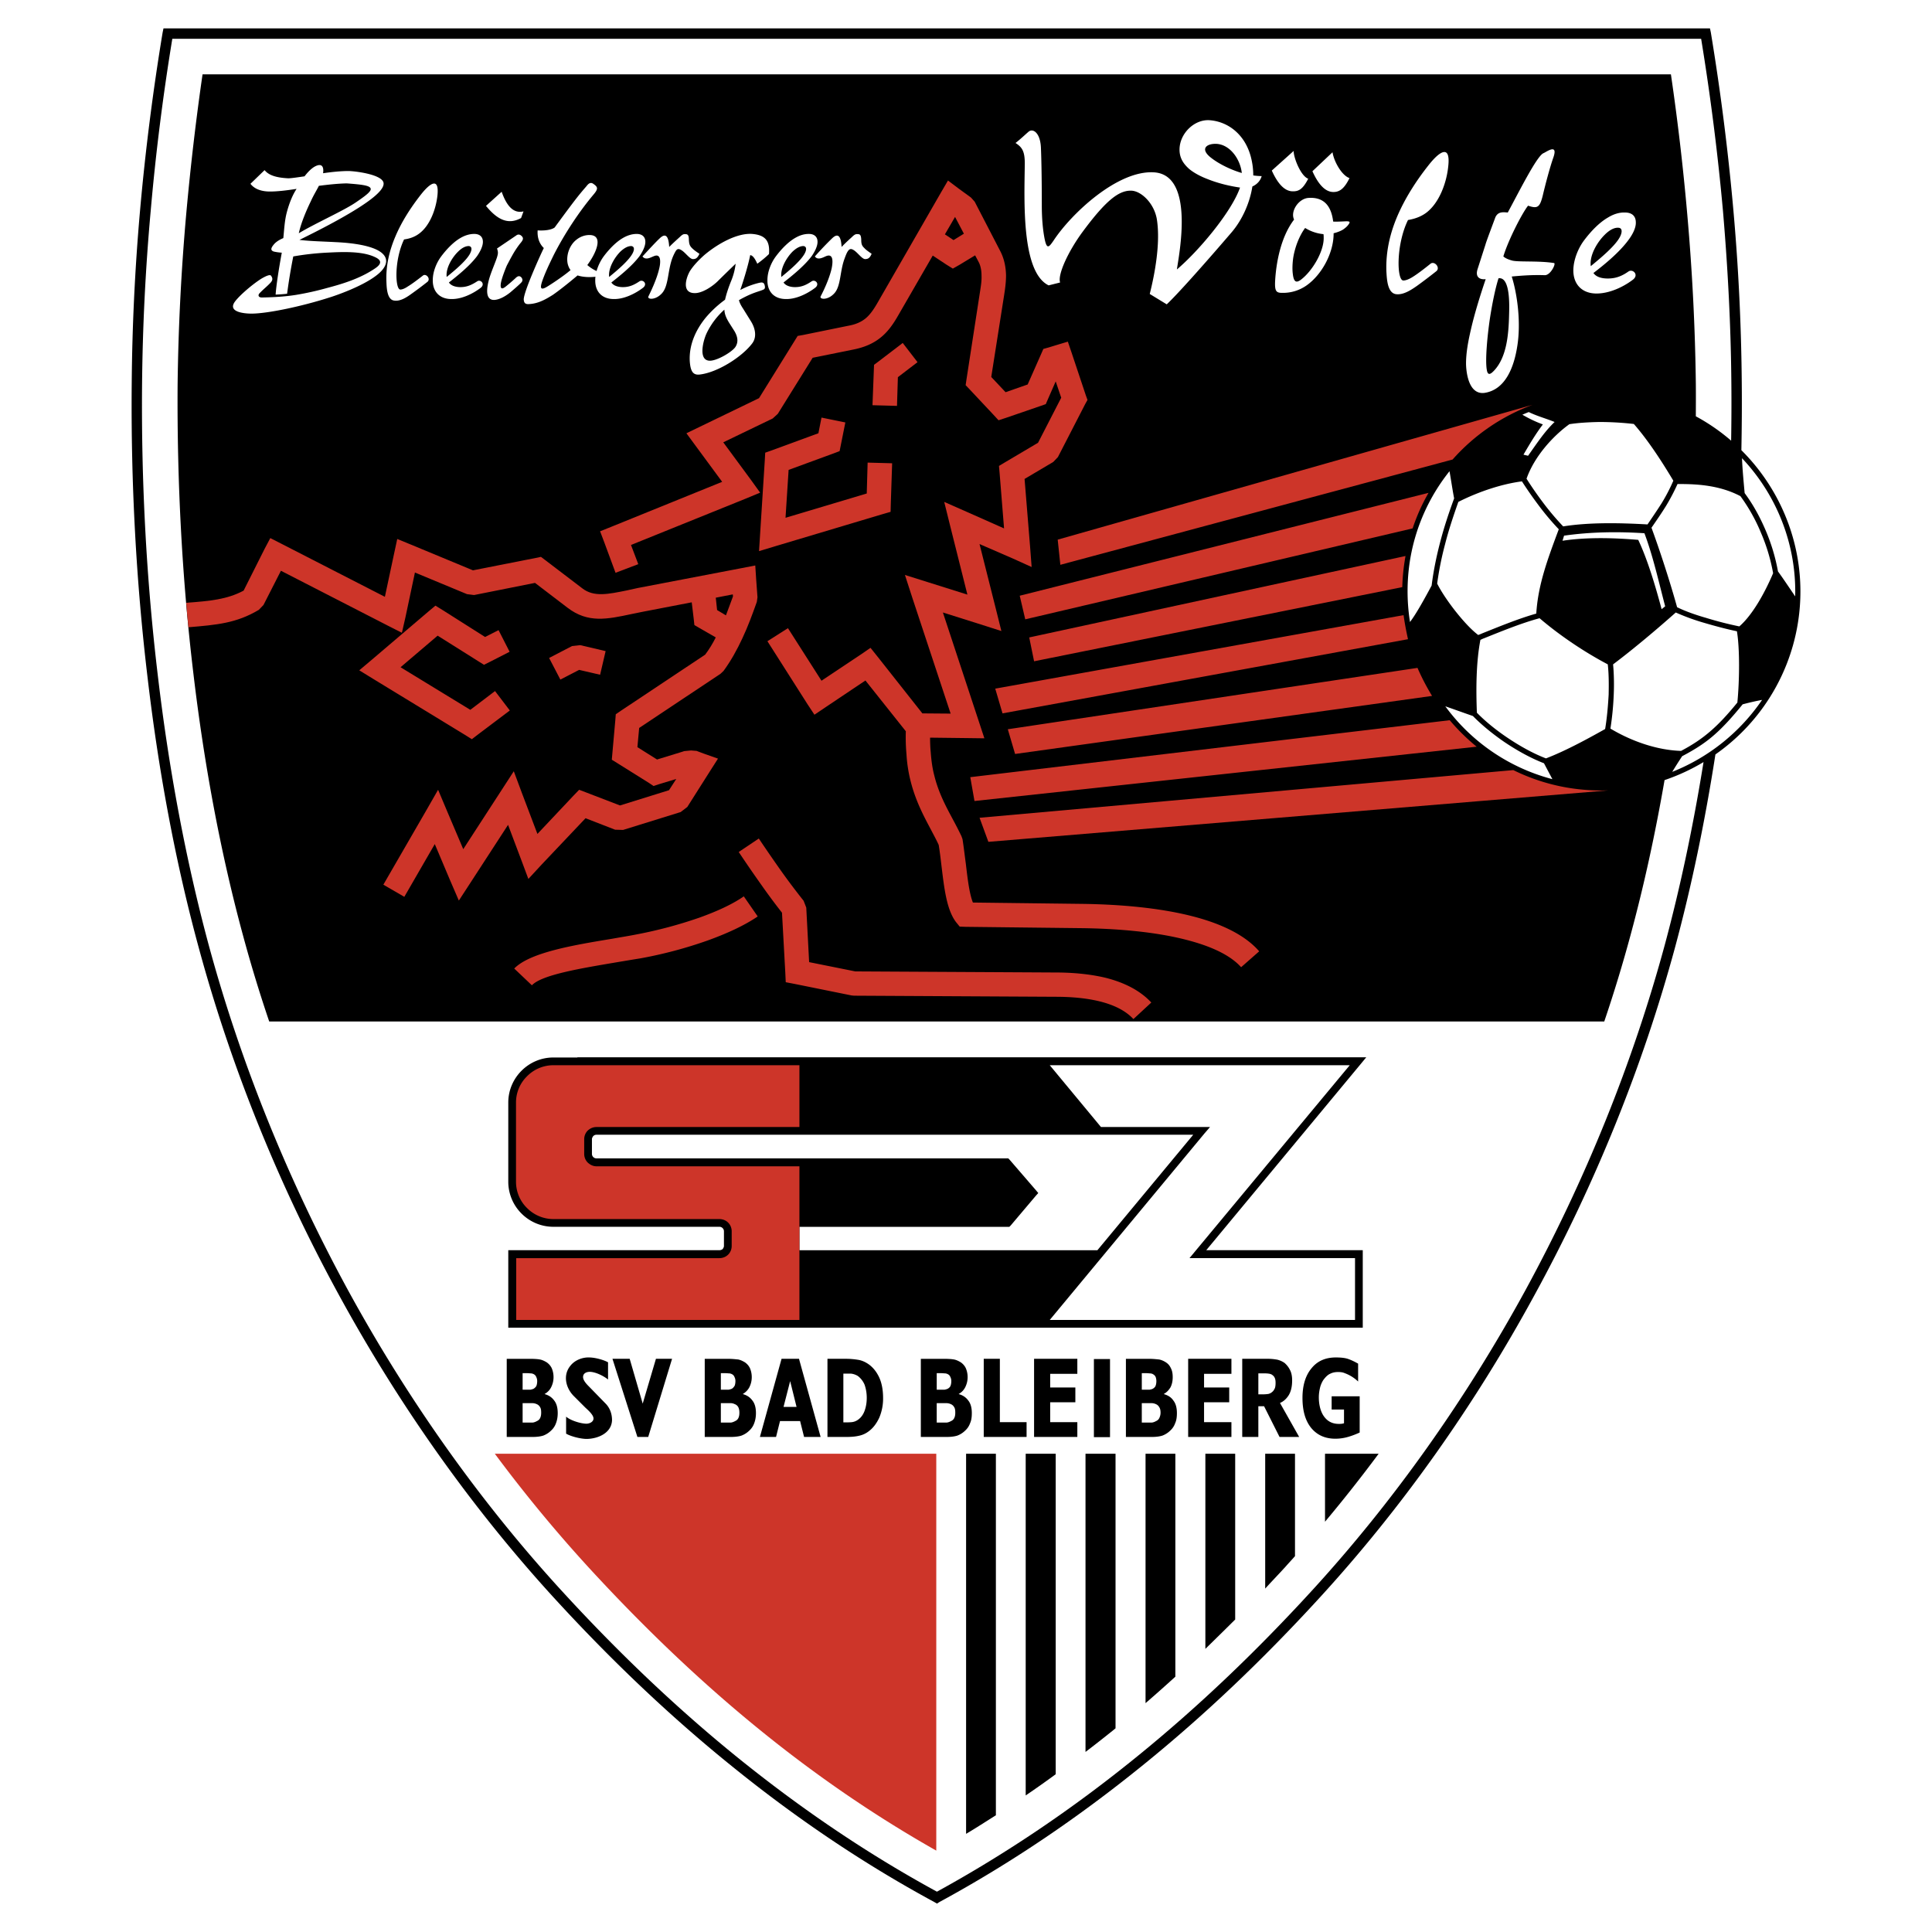 <svg xmlns="http://www.w3.org/2000/svg" width="2500" height="2500" viewBox="0 0 192.756 192.756"><g fill-rule="evenodd" clip-rule="evenodd"><path fill="#fff" d="M0 0h192.756v192.756H0V0z"/><path d="M173.738 44.915c.041-2.193.059-4.388.039-6.579a214.812 214.812 0 0 0-.838-17.377 237.133 237.133 0 0 0-2.246-17.706l-.088-.419H16.311l-.088.419a237.133 237.133 0 0 0-2.246 17.706 215.274 215.274 0 0 0-.836 17.377c-.088 9.822.44 19.71 1.585 29.291 1.101 9.382 2.797 18.455 5.087 26.868 3.215 11.87 7.951 23.653 14.028 34.753 5.969 10.924 13.192 21.164 21.451 30.193 5.528 6.035 11.386 11.65 17.685 16.738 6.277 5.086 12.994 9.668 20.239 13.588l.265.154.242-.154c7.223-3.92 13.94-8.502 20.217-13.588 6.299-5.088 12.156-10.703 17.684-16.738 8.281-9.029 15.504-19.27 21.451-30.193 6.078-11.1 10.836-22.883 14.051-34.753 1.646-6.104 2.986-12.56 4.021-19.226a19.84 19.84 0 0 0 8.18-12.818c1.167-6.637-1.134-13.105-5.589-17.536z"/><path d="M160.057 101.916H26.86a142.14 142.14 0 0 1-2.621-8.61c-2.225-8.193-3.876-17.046-4.956-26.208-1.123-9.381-1.629-19.072-1.563-28.718a223.34 223.34 0 0 1 .859-17.024c.44-4.867.991-9.536 1.63-13.941h146.498a240.355 240.355 0 0 1 1.629 13.941c.508 5.726.793 11.43.859 17.024.008 1.051.004 2.104-.002 3.155a19.727 19.727 0 0 1 3.523 2.431c.029-1.87.041-3.74.023-5.608-.043-5.814-.352-11.606-.836-17.289a239.705 239.705 0 0 0-2.18-17.2H17.192a227.822 227.822 0 0 0-2.159 17.2 213.972 213.972 0 0 0-.859 17.289c-.088 9.778.44 19.623 1.586 29.159 1.101 9.315 2.797 18.345 5.043 26.692 3.193 11.805 7.929 23.521 13.941 34.555 5.924 10.834 13.104 21.01 21.318 29.973 5.506 6.012 11.32 11.584 17.552 16.629 6.189 4.998 12.751 9.49 19.865 13.367 7.069-3.877 13.655-8.369 19.821-13.367 6.232-5.045 12.047-10.617 17.553-16.629 8.215-8.963 15.395-19.139 21.318-29.973 6.012-11.033 10.748-22.75 13.941-34.555 1.553-5.775 2.838-11.881 3.85-18.178a19.99 19.99 0 0 1-3.889 1.8c-.926 5.346-2.055 10.532-3.396 15.475a142.846 142.846 0 0 1-2.62 8.61z" fill="#fff"/><path d="M151.885 41.375c.684.396 1.322.704 2.049.969-.705.925-1.32 1.96-1.938 3.018l.461.11c.992-1.41 1.697-2.466 2.645-3.37-.793-.33-1.719-.573-2.578-.991-.286.11-.374.154-.639.264zM163.447 53.862c-2.4-.198-5.064-.286-7.555.088l.154-.507c2.621-.374 5.287-.418 8.018-.242.859 2.269 1.453 4.955 2.07 7.29l-.354.287c-.637-2.379-1.407-4.955-2.333-6.916zM177.389 57.012c.396.529 1.057 1.52 1.717 2.489.133-5.22-1.871-10.153-5.307-13.787.043 1.123.176 2.489.264 3.48.881 1.189 1.564 2.466 2.115 3.766a18.95 18.95 0 0 1 1.211 4.052zM145.08 49.722c-.154-.77-.309-1.85-.463-2.708a19.136 19.136 0 0 0-3.898 8.633 19.626 19.626 0 0 0-.043 6.409c.639-.837 1.432-2.291 2.158-3.634.176-1.41.463-2.841.836-4.272.375-1.455.859-2.93 1.41-4.428zM146.953 71.437c-.641-.22-1.74-.617-2.754-.969a19.318 19.318 0 0 0 10.682 7.268l-.838-1.585c-1.365-.528-2.73-1.3-3.941-2.114-1.256-.861-2.358-1.786-3.149-2.6zM167.83 75.445a44.935 44.935 0 0 0-.99 1.564 19.626 19.626 0 0 0 8.963-7.179c-.727.132-1.432.308-1.938.44-1.059 1.299-1.916 2.246-2.82 3.039-.924.815-1.916 1.453-3.215 2.136zM167.324 60.58c.748.374 1.783.749 2.863 1.057a35.84 35.84 0 0 0 3.346.859c1.301-1.124 2.533-3.326 3.371-5.308a18.35 18.35 0 0 0-1.211-4.03 17.679 17.679 0 0 0-2.049-3.656c-2.246-1.189-4.734-1.211-6.277-1.211a20.58 20.58 0 0 1-1.145 2.181c-.463.749-.969 1.476-1.453 2.18.881 2.4 1.85 5.395 2.555 7.928zM160.938 66.284c.088.947.109 2.004.064 3.039a29.454 29.454 0 0 1-.33 3.369c2.248 1.344 4.779 2.158 7.049 2.225 1.211-.639 2.113-1.255 2.973-2.004.859-.749 1.674-1.63 2.643-2.819.221-2.269.242-5.417-.045-7.113-.969-.198-2.135-.507-3.258-.837a21.79 21.79 0 0 1-2.842-1.035c-1.784 1.585-4.118 3.567-6.254 5.175zM153.604 61.681c-1.828.485-4.008 1.387-5.551 2.004-.131.044-.242.11-.352.154-.441 2.291-.441 5-.352 7.268.77.792 1.826 1.673 3.039 2.488 1.211.815 2.531 1.563 3.854 2.07 1.783-.683 3.787-1.74 5.902-2.929.176-1.035.285-2.224.352-3.436.021-1.035.021-2.07-.088-3.017-2.379-1.255-4.822-2.907-6.804-4.602zM155.52 52.805a26.182 26.182 0 0 1-2.07-2.467 39.452 39.452 0 0 1-1.607-2.312c-1.895.243-4.207.969-6.344 2.049-.506 1.431-.969 2.819-1.32 4.206a31.7 31.7 0 0 0-.793 3.942c.793 1.585 2.797 4.162 4.096 5.131.109-.044.242-.088.375-.154 1.496-.595 3.611-1.475 5.418-1.982.174-2.885 1.143-5.462 2.245-8.413zM156.576 42.322c-1.652 1.189-3.502 3.237-4.273 5.44a35.431 35.431 0 0 0 1.564 2.269 26.583 26.583 0 0 0 2.092 2.488c2.6-.418 5.684-.353 8.414-.198.463-.683.947-1.388 1.408-2.114a18.02 18.02 0 0 0 1.168-2.247c-1.102-1.85-2.51-4.03-3.941-5.66a30.413 30.413 0 0 0-3.459-.198c-1.1.022-2.135.088-2.973.22z" fill="#fff"/><path d="M97.73 81.589l53.252-4.757a19.643 19.643 0 0 0 5.33 1.74c1.408.242 2.797.33 4.162.286L98.611 83.99l-.881-2.401zM96.805 77.538l47.835-5.682c.814.969 1.717 1.85 2.686 2.643l-50.102 5.418-.419-2.379zM100.549 72.758l40.875-6.123c.42.969.904 1.894 1.453 2.797l-41.602 5.792-.726-2.466zM99.295 68.706l40.742-7.334c.109.815.264 1.608.439 2.401l-40.455 7.4-.726-2.467zM102.686 63.597l37.549-8.126c-.021.044-.021.066-.021.088a20.607 20.607 0 0 0-.309 3.018l-36.734 7.399-.485-2.379zM101.738 59.435l40.787-10.263a19.056 19.056 0 0 0-1.586 3.546l-38.65 9.073-.551-2.356zM105.527 53.84l47.393-13.456a19.827 19.827 0 0 0-7.994 5.462l-39.135 10.505-.264-2.511zM91.542 36.134l-1.96 1.497-.088 2.864-2.445-.067.132-3.457.022-.573.441-.33 2.422-1.85 1.476 1.916zM75.707 83.66a160.799 160.799 0 0 0 2.136 3.105 68.046 68.046 0 0 0 2.334 3.105l.264.682.286 5.44 4.604.925 19.997.109c1.564 0 3.326.133 4.979.529 1.738.439 3.369 1.189 4.559 2.467l-1.785 1.652c-.814-.883-2.025-1.432-3.348-1.762-1.432-.354-2.994-.463-4.426-.463l-20.086-.109-.242-.021-5.66-1.145-.925-.178-.044-.947-.33-5.989a64.984 64.984 0 0 1-2.137-2.885 133.11 133.11 0 0 1-2.18-3.171l2.004-1.344zM51.305 96.631c1.564-1.607 5.902-2.334 9.779-2.973.859-.154 1.696-.286 2.356-.418a44.355 44.355 0 0 0 6.365-1.696c1.651-.594 3.237-1.299 4.404-2.114l1.388 2.004c-1.388.947-3.171 1.739-4.999 2.4a43.476 43.476 0 0 1-6.718 1.784c-.837.132-1.607.264-2.4.396-3.501.595-7.421 1.233-8.413 2.29l-1.762-1.673zM84.34 42.146l-.44 2.203-.132.66-.639.242-4.449 1.63-.308 4.779 8.104-2.423.088-3.083 2.445.066-.132 3.965-.022.88-.837.243-10.615 3.171-1.674.506.11-1.739.463-7.289.044-.793.748-.265 4.559-1.674.308-1.563 2.379.484zM54.785 65.645l2.291-1.189.814-.089 2.533.595-.55 2.357-2.093-.485-1.872.969-1.123-2.158zM50.843 65.028l-1.938.991-.617.309-.595-.374-4.029-2.534-3.7 3.15 6.959 4.25 2.467-1.872 1.475 1.938-3.127 2.357-.661.507-.704-.441-9.096-5.55-1.432-.881 1.278-1.079 5.637-4.801.683-.573.749.463 4.206 2.665 1.344-.683 1.101 2.158z" fill="#cd3529"/><path d="M18.579 60.139h.022c2.356-.176 4.052-.331 5.704-1.211l2.092-4.163.572-1.08 1.08.551L38.4 59.544l.925-4.338.309-1.432 1.343.551 6.21 2.577 6.255-1.233.528-.11.44.331 3.7 2.819c1.146.881 2.576.572 4.426.198.375-.088.771-.176 1.101-.242l10.352-1.982 1.365-.264.088 1.365.132 1.806-.066.463c-.44 1.233-.881 2.444-1.431 3.611-.551 1.189-1.167 2.291-1.894 3.282l-.308.286-8.104 5.396-.177 1.916 1.96 1.233 2.511-.771.198-.066.683-.066.551.044.705.265 1.432.506-.815 1.278-2.246 3.545-.661.507-5.748 1.784-.793-.022-2.951-1.145-4.382 4.625-1.322 1.432-.683-1.828-1.344-3.568-3.677 5.66-1.233 1.894-.903-2.092-1.497-3.545-3.04 5.263-2.092-1.211 4.251-7.355 1.211-2.114.947 2.247 1.563 3.678 3.744-5.77 1.299-2.004.837 2.246 1.52 4.008 3.59-3.81.573-.595.749.286 3.325 1.278 4.889-1.52.727-1.124-1.739.529-.529.176-.464-.312-3.062-1.916-.638-.396.066-.749.286-3.216.044-.572.484-.331 8.436-5.616c.396-.529.748-1.101 1.057-1.718l-1.607-.925-.528-.308-.066-.617-.198-1.651-4.911.947c-.418.088-.749.154-1.08.22-2.466.528-4.36.925-6.386-.616l-3.26-2.489-6.078 1.211-.705-.088-5.197-2.158-.947 4.47-.353 1.542-1.388-.705-10.681-5.483-1.74 3.414-.462.484c-2.247 1.344-4.206 1.498-7.025 1.74-.09-.815-.156-1.63-.222-2.445zm53.847 1.255c.242-.616.462-1.255.705-1.894l-.022-.198-1.696.33.132 1.233.881.529z" fill="#cd3529"/><path d="M123.828 96.5c-1.102-1.234-3.062-2.115-5.463-2.731-3.148-.815-6.959-1.124-10.504-1.167l-11.519-.132-.594-.022-.375-.462c-.925-1.233-1.167-3.347-1.432-5.528-.088-.749-.176-1.498-.286-2.158-.22-.484-.484-.969-.749-1.476-.749-1.409-1.542-2.885-2.048-4.867a14.273 14.273 0 0 1-.418-2.708 18.779 18.779 0 0 1-.066-2.291l-4.03-5.065-4.074 2.731-1.013.683-.683-1.035-4.008-6.299 2.048-1.3 3.347 5.242 3.964-2.643.925-.639.705.881 4.471 5.66 2.819.022-3.832-11.586-.727-2.246 2.246.705 3.986 1.255-1.718-6.849-.595-2.4 2.247.991 3.723 1.652-.441-5.483-.066-.749.66-.396 3.238-1.916 2.312-4.493-.551-1.629-.771 1.762-.219.506-.506.177-3.459 1.189-.748.243-.529-.573-2.356-2.511-.397-.418.088-.595 1.366-8.854c.066-.44.154-.947.131-1.476 0-.44-.064-.881-.242-1.277l-.396-.749-1.563.947-.661.375-.639-.397-1.365-.903-3.458 5.99c-.529.925-1.057 1.652-1.784 2.225-.727.572-1.585.947-2.709 1.167l-4.03.815-3.479 5.594-.507.462-4.933 2.379 2.775 3.766.903 1.255-1.432.595-11.452 4.625.727 1.916-2.269.859-1.123-3.039-.418-1.102 1.101-.44 11.078-4.493-2.709-3.678-.858-1.167 1.321-.639 5.924-2.863 3.568-5.748.287-.462.506-.088 4.537-.925c.749-.132 1.277-.375 1.696-.705s.793-.837 1.189-1.52l6.387-11.1.682-1.167 1.08.815 1.211.881.375.418 2.576 4.977c.396.793.529 1.586.551 2.356 0 .683-.088 1.321-.176 1.894l-1.299 8.259 1.43 1.52 2.203-.771 1.344-3.04.221-.506.551-.154.793-.243 1.1-.33.375 1.102 1.41 4.229.174.483-.242.44-2.709 5.264-.463.484-2.863 1.696.551 6.761.154 2.026-1.85-.837-3.348-1.454 1.652 6.563.527 2.115-2.07-.661-3.765-1.189 3.611 10.946.529 1.607-1.696-.022-3.722-.044c0 .528.022 1.013.066 1.476.066.881.176 1.63.352 2.29.419 1.718 1.146 3.062 1.828 4.339.309.573.595 1.123.881 1.718l.11.309c.132.837.22 1.651.33 2.444.176 1.52.353 2.995.706 3.876l10.834.132c3.701.044 7.709.374 11.057 1.233 2.842.727 5.24 1.85 6.672 3.501l-1.804 1.587zM96.167 23.316l-.881-1.674-1.013 1.74.858.572 1.036-.638z" fill="#cd3529"/><path d="M50.468 28.58c-.506.419-.572.088-.484-.396.132-.616.507-1.519.595-1.718.154-.286.309-.594.485-.902a9.138 9.138 0 0 1 .836-1.277c.287-.331.353-.507.176-.705-.132-.154-.352-.264-.573-.088l-1.916 1.299c.132.374.11.506 0 .881-.22.661-.616 1.52-.814 2.268-.154.595-.462 2.004.529 1.982.55-.022 1.167-.396 1.607-.749.44-.374.947-.814 1.123-1.013s.066-.44-.088-.551c-.198-.132-.374 0-.528.154a18.16 18.16 0 0 1-.948.815zM50.05 19.132l-1.563 1.409c1.013 1.233 2.114 1.982 3.501 1.211l.243-.661c-1.036.243-1.696-.593-2.181-1.959zM142.725 26.311c-.574.463-1.256.992-1.785 1.322-.352.22-.682.352-.926.352-.66.022-.748-3.567.463-6.034.793-.132 1.389-.396 1.852-.749 1.254-.969 1.982-2.907 2.158-4.559.264-2.247-.816-1.629-1.982-.132-1.234 1.563-2.334 3.281-3.105 5.087-.727 1.718-1.146 3.524-1.08 5.462.045.749.09 2.181.971 2.291.725.088 1.496-.418 2.092-.837a53.798 53.798 0 0 0 1.916-1.454c.437-.352-.18-1.057-.574-.749zM42.188 27.5c-.484.375-1.057.815-1.498 1.079-.287.198-.551.309-.749.309-.529 0-.617-2.951.374-5 .661-.088 1.145-.308 1.52-.594 1.058-.793 1.652-2.4 1.806-3.766.199-1.85-.682-1.343-1.651-.11-1.013 1.299-1.916 2.687-2.555 4.206-.595 1.41-.947 2.885-.881 4.493.022.617.066 1.806.792 1.872.595.088 1.233-.33 1.718-.683a38.048 38.048 0 0 0 1.585-1.189c.354-.308-.152-.88-.461-.617zM64.101 25.585c.749-.815 1.343-1.454 1.718-1.806.529-.506.881-.353.947.859.396-.396.814-.771 1.057-.991.265-.265.396-.309.573-.287.243 0 .331.154.331.528.021.418.065.617.308.859.154.155.374.331.749.573-.221.485-.418.529-.661.529-.331-.022-.705-.617-1.123-.881-.309-.198-.463-.154-.639.176-.11.198-.221.441-.309.683-.44 1.255-.352 2.687-.991 3.414-.661.749-1.52.639-1.366.33.155-.33.815-1.63 1.08-2.797.11-.44.264-1.563-.551-1.211-.286.11-.815.44-1.123.022zM81.301 25.585a31.712 31.712 0 0 1 1.718-1.806c.528-.506.881-.353.947.859.375-.396.793-.771 1.035-.991.264-.265.396-.309.594-.287.242 0 .309.154.331.528 0 .418.044.617.309.859.132.155.375.331.727.573-.198.485-.418.529-.661.529-.309-.022-.705-.617-1.102-.881-.308-.198-.462-.154-.66.176-.11.198-.198.441-.286.683-.463 1.255-.353 2.687-.991 3.414-.661.749-1.52.639-1.388.33.176-.33.837-1.63 1.102-2.797.088-.44.264-1.563-.573-1.211-.265.11-.816.44-1.102.022zM129.07 15.058l-2.182 1.959c.574 1.278 1.256 2.048 2.049 2.07.639.022 1.035-.198 1.586-1.255-.75-.264-1.476-2.136-1.453-2.774zM132.945 15.19l-2.004 1.894c.572 1.278 1.256 2.049 2.049 2.071.639.022 1.123-.309 1.65-1.388-.747-.243-1.54-1.608-1.695-2.577z" fill="#fff"/><path d="M26.397 16.974c.396.485 1.079.749 2.356.815.287 0 .881-.088 1.63-.198.375-.484.705-.793 1.013-.969.771-.419.925.088.837.661.903-.132 1.806-.22 2.511-.22.639 0 3.391.33 3.524 1.189.044.309-.199.683-.639 1.101-1.696 1.63-6.695 4.052-7.752 4.581 1.079.132 2.334.154 3.545.22.969.044 2.973.177 4.184.771 1.41.705 1.058 1.74-.11 2.599-1.431 1.079-3.941 1.938-4.492 2.114-2.995.969-6.387 1.651-7.906 1.651-.749 0-2.18-.154-1.784-.991.242-.529 1.74-1.85 2.753-2.489.485-.286.859-.44.969-.309.176.242.198.44-.044.705-.396.418-.683.617-1.101 1.057-.198.22-.066.418.22.418 1.388-.022 2.489-.11 3.458-.265a29.004 29.004 0 0 0 3.061-.683c1.498-.396 3.282-.925 4.801-1.96.617-.418.705-.793-.022-1.123-1.343-.639-3.436-.507-4.845-.44a27.378 27.378 0 0 0-3.304.375 57.096 57.096 0 0 0-.616 3.722c-.353.044-.727.066-1.146.088.066-.925.308-2.511.616-4.185a4.87 4.87 0 0 1-.792-.11c-.418-.132-.22-.44-.022-.683.154-.198.44-.44.969-.661.088-.903.132-1.784.353-2.599.242-.902.572-1.718.969-2.312-1.124.176-1.982.264-2.665.264-.793 0-1.52-.22-1.938-.771l1.409-1.363zm3.414 6.298c1.674-1.013 4.625-2.313 5.792-3.149.969-.661 1.498-1.079 1.365-1.343-.132-.286-.925-.375-2.378-.484-.947.021-1.894.132-2.774.242-.243.484-.529.925-.815 1.563-.463.947-.969 2.158-1.19 3.171zM45.932 28.646c.66 0 1.123-.221 1.673-.573.331-.242.859.265.331.661-.793.595-1.894 1.123-2.907 1.101-1.167 0-1.872-.749-1.85-1.894 0-.836.375-1.739.837-2.356.528-.705 1.211-1.432 1.938-1.85.419-.242.881-.396 1.366-.396s.859.242.859.792c0 .485-.331 1.057-.573 1.41-.771 1.035-2.092 2.07-2.819 2.643.22.33.682.462 1.145.462zm1.035-3.502c.154-.374.044-.572-.198-.595-.375 0-.749.243-1.058.551-.616.595-1.255 1.674-1.145 2.533.727-.594 2.115-1.718 2.401-2.489zM79.319 28.646c.661 0 1.123-.221 1.652-.573.352-.242.881.265.33.661-.792.595-1.894 1.123-2.885 1.101-1.189 0-1.872-.749-1.85-1.894 0-.836.375-1.739.837-2.356.529-.705 1.211-1.432 1.938-1.85.418-.242.858-.396 1.365-.396.484 0 .859.242.859.792 0 .485-.331 1.057-.573 1.41-.771 1.035-2.092 2.07-2.819 2.643.221.33.683.462 1.146.462zm1.035-3.502c.154-.374.044-.572-.198-.595-.374 0-.749.243-1.079.551-.595.595-1.233 1.674-1.123 2.533.726-.594 2.091-1.718 2.4-2.489zM160.408 27.787c.814 0 1.41-.243 2.07-.705.441-.286 1.08.352.418.837-.99.748-2.355 1.365-3.611 1.365-1.453 0-2.334-.925-2.312-2.356.021-1.035.484-2.158 1.057-2.929.662-.881 1.498-1.784 2.424-2.312.506-.308 1.078-.506 1.674-.484.615 0 1.078.287 1.078.991.021.595-.396 1.3-.727 1.74-.947 1.299-2.576 2.599-3.502 3.304.287.417.859.549 1.431.549zm1.299-4.338c.176-.463.066-.727-.264-.727-.441-.022-.926.286-1.322.683-.748.727-1.562 2.07-1.408 3.149.902-.749 2.621-2.137 2.994-3.105zM62.141 28.646c.661 0 1.123-.221 1.652-.573.352-.242.88.265.33.661-.792.595-1.894 1.123-2.885 1.101-1.189 0-1.872-.749-1.85-1.894 0-.11 0-.22.022-.33-.573.066-1.255.044-1.784-.132-.991.837-1.894 1.542-2.466 1.938-.771.484-1.52.903-2.467.925-.352 0-.418-.198-.44-.462 0-.815 1.806-4.757 2.004-5.132-.506-.484-.66-1.145-.616-1.762.683.044 1.365-.044 1.695-.286 2.225-3.039 2.489-3.326 3.172-4.118.154-.198.374-.463.683-.242.484.33.506.506 0 1.101-1.388 1.652-2.841 3.833-3.942 5.99-.418.859-.859 1.762-1.167 2.665-.176.551-.221.947.506.506.331-.198 1.586-1.013 2.334-1.651a1.79 1.79 0 0 1-.309-.771c-.11-.814.243-1.762.903-2.268.44-.353.947-.485 1.387-.462 1.388.088.463 1.981-.308 2.995.33.286.639.462.925.595a4.676 4.676 0 0 1 .705-1.454c.528-.705 1.211-1.432 1.938-1.85.418-.242.88-.396 1.365-.396s.859.242.859.792c0 .485-.331 1.057-.573 1.41-.771 1.035-2.092 2.07-2.819 2.643.22.329.683.461 1.146.461zm1.035-3.502c.154-.374.044-.572-.198-.595-.375 0-.749.243-1.079.551-.595.595-1.233 1.674-1.123 2.533.726-.594 2.092-1.718 2.4-2.489zM74.848 25.453c-.176.903-.616 2.4-.991 3.479a7.88 7.88 0 0 1 1.85-.705c.287-.066.485-.088.573.198.088.309.022.419-.154.485-.198.088-.506.176-.815.287-.55.198-1.079.462-1.585.749.066.287.242.595.418.859l.793 1.277c.418.683.594 1.542.11 2.181-1.035 1.365-3.479 2.907-5.241 3.105-.617.066-.925-.242-.991-1.387-.066-1.564.572-3.018 1.563-4.251a10.911 10.911 0 0 1 1.872-1.762c.022-.022.066-.044.088-.066.11-.484.286-1.057.573-1.784a6.538 6.538 0 0 0 .485-1.806c-.485.463-1.432 1.388-1.762 1.718-.529.529-1.586 1.256-2.378 1.212-1.255-.044-.815-1.52-.419-2.202.397-.617.992-1.211 1.476-1.63 1.343-1.123 3.259-2.18 4.735-2.07 1.3.11 1.784.683 1.674 2.004-.265.265-.705.639-1.167.969-.266-.596-.487-.838-.707-.86zm-4.338 7.774c-.331.683-.859 2.62.198 2.753.683.11 2.313-.837 2.665-1.366.353-.551.176-1.101-.088-1.563l-.573-.903c-.22-.375-.418-.749-.44-1.255a7.578 7.578 0 0 0-1.762 2.334zM101.32 14.265c.484-.374.99-.859 1.299-1.123.441-.375 1.168.11 1.234 1.585.064 1.52.088 3.788.088 5.748 0 1.366.109 2.4.242 3.149.242 1.365.463 1.057.947.353 1.762-2.665 6.363-7.003 9.998-6.783 4.119.242 2.488 8.259 2.291 9.69 2.113-1.784 5.439-5.704 6.299-8.171-1.08-.154-2.225-.44-3.217-.837-.705-.264-1.365-.616-1.85-1.013-.617-.55-.99-1.145-.969-2.003.043-1.586 1.52-2.996 3.039-2.863 1.873.154 3.611 1.498 4.141 3.92.109.484.176 1.013.176 1.586.484.066.793.066.838.066-.088.353-.375.793-.926 1.035-.242 1.563-.969 3.303-2.115 4.625-2.951 3.436-5.461 6.232-6.43 7.135l-1.695-1.035c.527-2.092 1.057-5.043.727-7.333-.221-1.674-1.586-2.973-2.6-2.973-1.232-.022-2.531 1.013-4.801 4.074-1.498 2.026-2.533 4.338-2.268 5.087l-1.145.287c-2.732-1.321-2.424-8.457-2.381-12.025.026-1.388-.283-1.763-.922-2.181zm22.575 2.995c-.154-1.388-1.168-2.819-2.512-2.907-.969-.044-1.674.462-.639 1.321.838.683 2.092 1.278 3.151 1.586zM133.012 22.105c.221.022.748 0 1.189-.022.463-.022.527.044.375.264-.111.176-.266.331-.508.506-.197.154-.639.331-1.014.419v.154c-.043 1.85-1.166 3.964-2.686 5.043a4.087 4.087 0 0 1-2.467.749c-.572 0-.727-.176-.684-1.145.088-1.674.508-4.36 1.895-6.167-.396-.793.418-2.07 1.41-2.158 1.806-.131 2.335 1.124 2.49 2.357zm-2.797.639c-.551.727-1.014 1.872-1.189 2.973-.066.462-.109 1.08-.045 1.586.09.792.309.969.793.617 1.102-.815 2.27-2.731 2.291-4.119 0-.154 0-.308-.021-.44a4.195 4.195 0 0 1-1.829-.617zM147.414 26.862l.793-2.466c.066-.265.617-1.718.992-2.731.264-.551.727-.507 1.232-.462 1.189-2.202 2.93-5.682 3.568-5.924.242-.088 1.541-1.079.947.528-.332.969-.75 2.533-1.035 3.744-.287 1.123-.508 1.3-1.455.969-.615.771-2.004 3.501-2.467 5.065.199.176.486.308.904.418.66.154 2.664 0 4.162.242.197.065-.352 1.211-.926 1.211-1.277-.044-2.355.044-3.303.132.529 1.674.947 4.515.551 6.959-.33 2.115-1.189 4.317-3.238 4.647-1.496.221-1.828-1.718-1.871-2.797-.021-1.211.242-2.467.484-3.523.396-1.718.969-3.524 1.475-5.021-.614.066-1.055-.22-.813-.991zm2.094.903c-.332 1.035-.641 2.599-.859 4.008-.264 1.784-.484 4.184-.309 5.131.109.683.463.352.771.021 1.232-1.365 1.408-3.611 1.453-5.593.022-.814.131-3.744-1.056-3.567z" fill="#fff"/><path d="M136.314 105.484l-.527.639-15.439 18.609h15.615v7.73H50.711V124.732h21.055a.54.54 0 0 0 .33-.109c.066-.088.132-.199.132-.309v-1.475a.444.444 0 0 0-.132-.309.449.449 0 0 0-.33-.133H55.204a4.481 4.481 0 0 1-3.171-1.32 4.483 4.483 0 0 1-1.322-3.172V110c0-1.234.507-2.357 1.322-3.172s1.938-1.322 3.171-1.322h2.4v-.021h78.71v-.001zm-26.824 19.248l9.559-11.518H59.52a.44.44 0 0 0-.33.133c-.066.088-.132.197-.132.309v1.475a.448.448 0 0 0 .462.44h41.074l.133.133 2.643 3.061.219.266-.219.242-2.533 2.994-.133.133H79.759v2.334h29.731v-.002z"/><path d="M51.503 125.525v6.166h28.256v-15.328H59.52c-.352 0-.639-.152-.881-.373a1.22 1.22 0 0 1-.353-.859v-1.475c0-.332.132-.639.353-.859.242-.221.529-.354.881-.354h20.239v-6.166H55.204a3.695 3.695 0 0 0-2.621 1.102A3.656 3.656 0 0 0 51.482 110v7.906c0 1.012.418 1.959 1.101 2.621a3.701 3.701 0 0 0 2.621 1.1h16.563c.353 0 .661.133.881.354s.353.527.353.859v1.475c0 .33-.132.639-.353.859s-.528.352-.881.352H51.503v-.001z" fill="#cd3529"/><path fill="#fff" d="M134.664 106.277h-29.93l5.11 6.166h10.879l-.551.639-15.438 18.609h30.457v-6.166h-16.517l.529-.638 15.461-18.61z"/><path d="M93.414 145.039H49.368a143.452 143.452 0 0 0 9.315 11.297c5.439 5.924 11.122 11.387 17.178 16.297 5.484 4.449 11.32 8.479 17.552 12.004v-39.598h.001z" fill="#cd3529"/><path d="M132.197 151.822a146.101 146.101 0 0 0 5.352-6.783h-5.352v6.783zM126.229 158.494c.66-.727 1.344-1.432 2.004-2.158.33-.375.66-.727.969-1.078v-10.219h-2.973v13.455zM120.26 164.508c.992-.971 1.982-1.939 2.975-2.93v-16.539h-2.975v19.469zM114.291 169.924c.992-.857 1.982-1.738 2.975-2.643v-22.242h-2.975v24.885zM108.301 174.791c.926-.705 1.852-1.432 2.754-2.158.088-.066.154-.131.242-.197V145.04h-2.996v29.751zM102.334 179.131a95.314 95.314 0 0 0 2.994-2.115v-31.977h-2.994v34.092zM96.387 182.963c1.014-.596 1.982-1.234 2.973-1.852v-36.072h-2.973v37.924zM118.543 143.365v-7.797h4.316v1.498h-2.73v1.366h2.51v1.474h-2.51v1.983h2.73v1.476h-4.316zM109.139 143.387v-7.797h1.607v7.797h-1.607zM103.17 143.365v-7.797h4.316v1.498h-2.709v1.366h2.512v1.474h-2.512v1.983h2.709v1.476h-4.316zM102.422 143.365h-4.274v-7.797h1.608v6.321h2.666v1.476zM67.052 135.568l-2.379 7.797h-1.079l-2.488-7.797h1.718l1.299 4.471 1.321-4.471h1.608zM135.654 142.924c-.287.133-.66.287-1.102.42a4.606 4.606 0 0 1-1.32.197c-1.014 0-1.807-.354-2.4-1.057-.596-.729-.883-1.719-.883-3.018 0-1.211.287-2.203.883-2.93.594-.748 1.408-1.102 2.443-1.102.529 0 .969.045 1.301.176.307.111.615.266.924.441v1.783a3.82 3.82 0 0 0-1.344-.836c-.197-.088-.418-.111-.66-.111-.264 0-.529.045-.748.156-.221.088-.42.264-.596.484-.176.197-.309.461-.418.793-.088.33-.154.703-.154 1.1 0 .727.176 1.52.617 2.027.33.396.793.637 1.475.615.154 0 .287-.021.42-.064v-1.367h-1.234v-1.32h2.797v3.613h-.001zM56.481 143.035v-1.697c.418.375 1.454.705 2.048.705.396-.021.683-.242.683-.506.022-.354-.529-.838-.815-1.102l-1.123-1.123c-.815-.793-1.146-2.092-.375-3.039.462-.596 1.255-.881 1.96-.838.617.023 1.432.266 1.806.484v1.719c-.331-.287-1.167-.75-1.806-.771-.396 0-.661.178-.683.463-.044.375.375.793.617 1.035l1.652 1.695c.44.463.617 1.059.617 1.631-.044 1.277-1.388 1.85-2.511 1.871-.682 0-1.674-.285-2.07-.527zM129.619 143.365h-1.959l-1.541-3.062h-.574v3.062h-1.607v-7.797h2.576c.354 0 .662.043.926.088.264.066.508.176.727.33.221.199.396.418.529.684.154.285.221.639.221 1.057 0 .596-.111 1.08-.33 1.453-.221.354-.508.639-.883.793l1.915 3.392zm-2.355-5.396c0-.197-.021-.375-.088-.506-.066-.154-.176-.242-.309-.33a.902.902 0 0 0-.33-.088c-.133-.023-.287-.023-.463-.023h-.529v2.092h.441a3.8 3.8 0 0 0 .572-.043.886.886 0 0 0 .396-.221c.109-.088.176-.221.242-.352.046-.133.068-.309.068-.529zM117.42 140.986c0 .396-.045.727-.178 1.014a1.76 1.76 0 0 1-.484.727 2.201 2.201 0 0 1-.793.506c-.285.088-.639.133-1.078.133h-2.555v-7.797h2.246c.463 0 .814.043 1.057.066.242.043.484.154.684.285.242.154.396.354.506.596.133.264.176.551.176.881 0 .375-.064.705-.219 1.014-.178.285-.375.506-.662.66v.021c.396.109.727.309.947.639.242.308.353.726.353 1.255zm-2.049-3.193c0-.133-.021-.264-.066-.396a.561.561 0 0 0-.264-.287c-.088-.064-.221-.088-.375-.088-.133-.022-.352-.022-.639-.022h-.109v1.652H114.687c.111-.023.242-.045.354-.111.131-.088.221-.176.264-.309.045-.13.066-.285.066-.439zm.418 3.148c0-.242-.043-.418-.133-.549a.679.679 0 0 0-.352-.309 1.027 1.027 0 0 0-.396-.09H113.917v1.939h.947c.154 0 .33-.066.484-.154.154-.066.264-.176.33-.33s.111-.307.111-.507zM96.959 140.986c0 .396-.044.727-.176 1.014-.11.307-.287.549-.485.727a2.214 2.214 0 0 1-.792.506c-.287.088-.639.133-1.102.133h-2.532v-7.797h2.246c.462 0 .815.021 1.057.066.243.043.463.154.683.285.22.154.396.354.506.596.11.264.176.551.176.881 0 .375-.088.705-.242 1.014a1.548 1.548 0 0 1-.639.66v.021c.396.109.705.309.947.639.243.308.353.726.353 1.255zm-1.651-.045c0-.242-.022-.418-.11-.549a.681.681 0 0 0-.353-.309 1.054 1.054 0 0 0-.418-.09h-.97v1.939h.947c.154 0 .33-.066.485-.154a.607.607 0 0 0 .33-.33c.067-.153.089-.307.089-.507zm-.396-3.148a.86.86 0 0 0-.088-.396.517.517 0 0 0-.243-.287.69.69 0 0 0-.374-.088c-.132-.022-.353-.022-.639-.022h-.11v1.652H94.229c.11-.023.22-.045.352-.111.133-.088.221-.176.265-.309.044-.13.066-.285.066-.439zM88.106 139.488a4.91 4.91 0 0 1-.374 1.938c-.265.574-.595 1.014-.991 1.322a2.443 2.443 0 0 1-1.079.506c-.396.09-.814.111-1.255.111h-1.851v-7.797h1.828c.463 0 .881.043 1.277.109.375.066.749.242 1.102.508.418.33.748.77.991 1.32.243.573.352 1.235.352 1.983zm-1.63-.021c0-.508-.088-.947-.22-1.322a2.13 2.13 0 0 0-.661-.857 1.655 1.655 0 0 0-.704-.242h-.749v4.865h.044c.353 0 .528 0 .771-.021.242-.021.484-.109.705-.285.264-.199.463-.484.595-.838.131-.353.219-.794.219-1.3zM75.817 143.365l2.159-7.797h1.74l2.158 7.797h-1.651l-.396-1.586h-2.004l-.396 1.586h-1.61zm3.656-2.996l-.639-2.576-.661 2.576h1.3zM75.421 140.986c0 .396-.066.727-.176 1.014a1.78 1.78 0 0 1-.484.727 2.21 2.21 0 0 1-.793.506c-.286.088-.639.133-1.101.133h-2.555v-7.797h2.268c.463 0 .815.043 1.058.066.242.043.462.154.683.285.22.154.396.354.506.596.11.264.176.551.176.881 0 .375-.088.705-.242 1.014a1.685 1.685 0 0 1-.639.66v.021c.396.109.705.309.947.639.242.308.352.726.352 1.255zm-1.652-.045c0-.242-.044-.418-.11-.549a.651.651 0 0 0-.375-.309.863.863 0 0 0-.396-.09H71.919v1.939h.947c.154 0 .331-.066.485-.154a.607.607 0 0 0 .33-.33c.066-.153.088-.307.088-.507zm-.396-3.148a.848.848 0 0 0-.088-.396.52.52 0 0 0-.242-.287.693.693 0 0 0-.375-.088c-.132-.022-.353-.022-.639-.022h-.11v1.652h.77c.11-.023.22-.045.353-.111a.89.89 0 0 0 .264-.309c.045-.13.067-.285.067-.439zM55.644 140.986c0 .396-.066.727-.176 1.014a1.78 1.78 0 0 1-.484.727 2.21 2.21 0 0 1-.793.506c-.286.088-.639.133-1.101.133h-2.533v-7.797h2.247c.462 0 .814.021 1.057.066.243.043.463.154.683.285.22.154.396.354.507.596.11.264.176.551.176.881 0 .375-.088.705-.242 1.014a1.542 1.542 0 0 1-.639.66v.021c.396.109.706.309.947.639.241.308.351.726.351 1.255zm-1.651-.045c0-.242-.022-.418-.11-.549a.681.681 0 0 0-.353-.309 1.055 1.055 0 0 0-.419-.09H52.142v1.939h.947c.154 0 .331-.066.484-.154.154-.066.265-.176.331-.33s.089-.307.089-.507zm-.397-3.148a.86.86 0 0 0-.088-.396.52.52 0 0 0-.242-.287.695.695 0 0 0-.375-.088c-.132-.022-.352-.022-.639-.022h-.11v1.652h.772c.109-.023.22-.045.352-.111.11-.088.22-.176.264-.309.044-.13.066-.285.066-.439z"/></g></svg>
